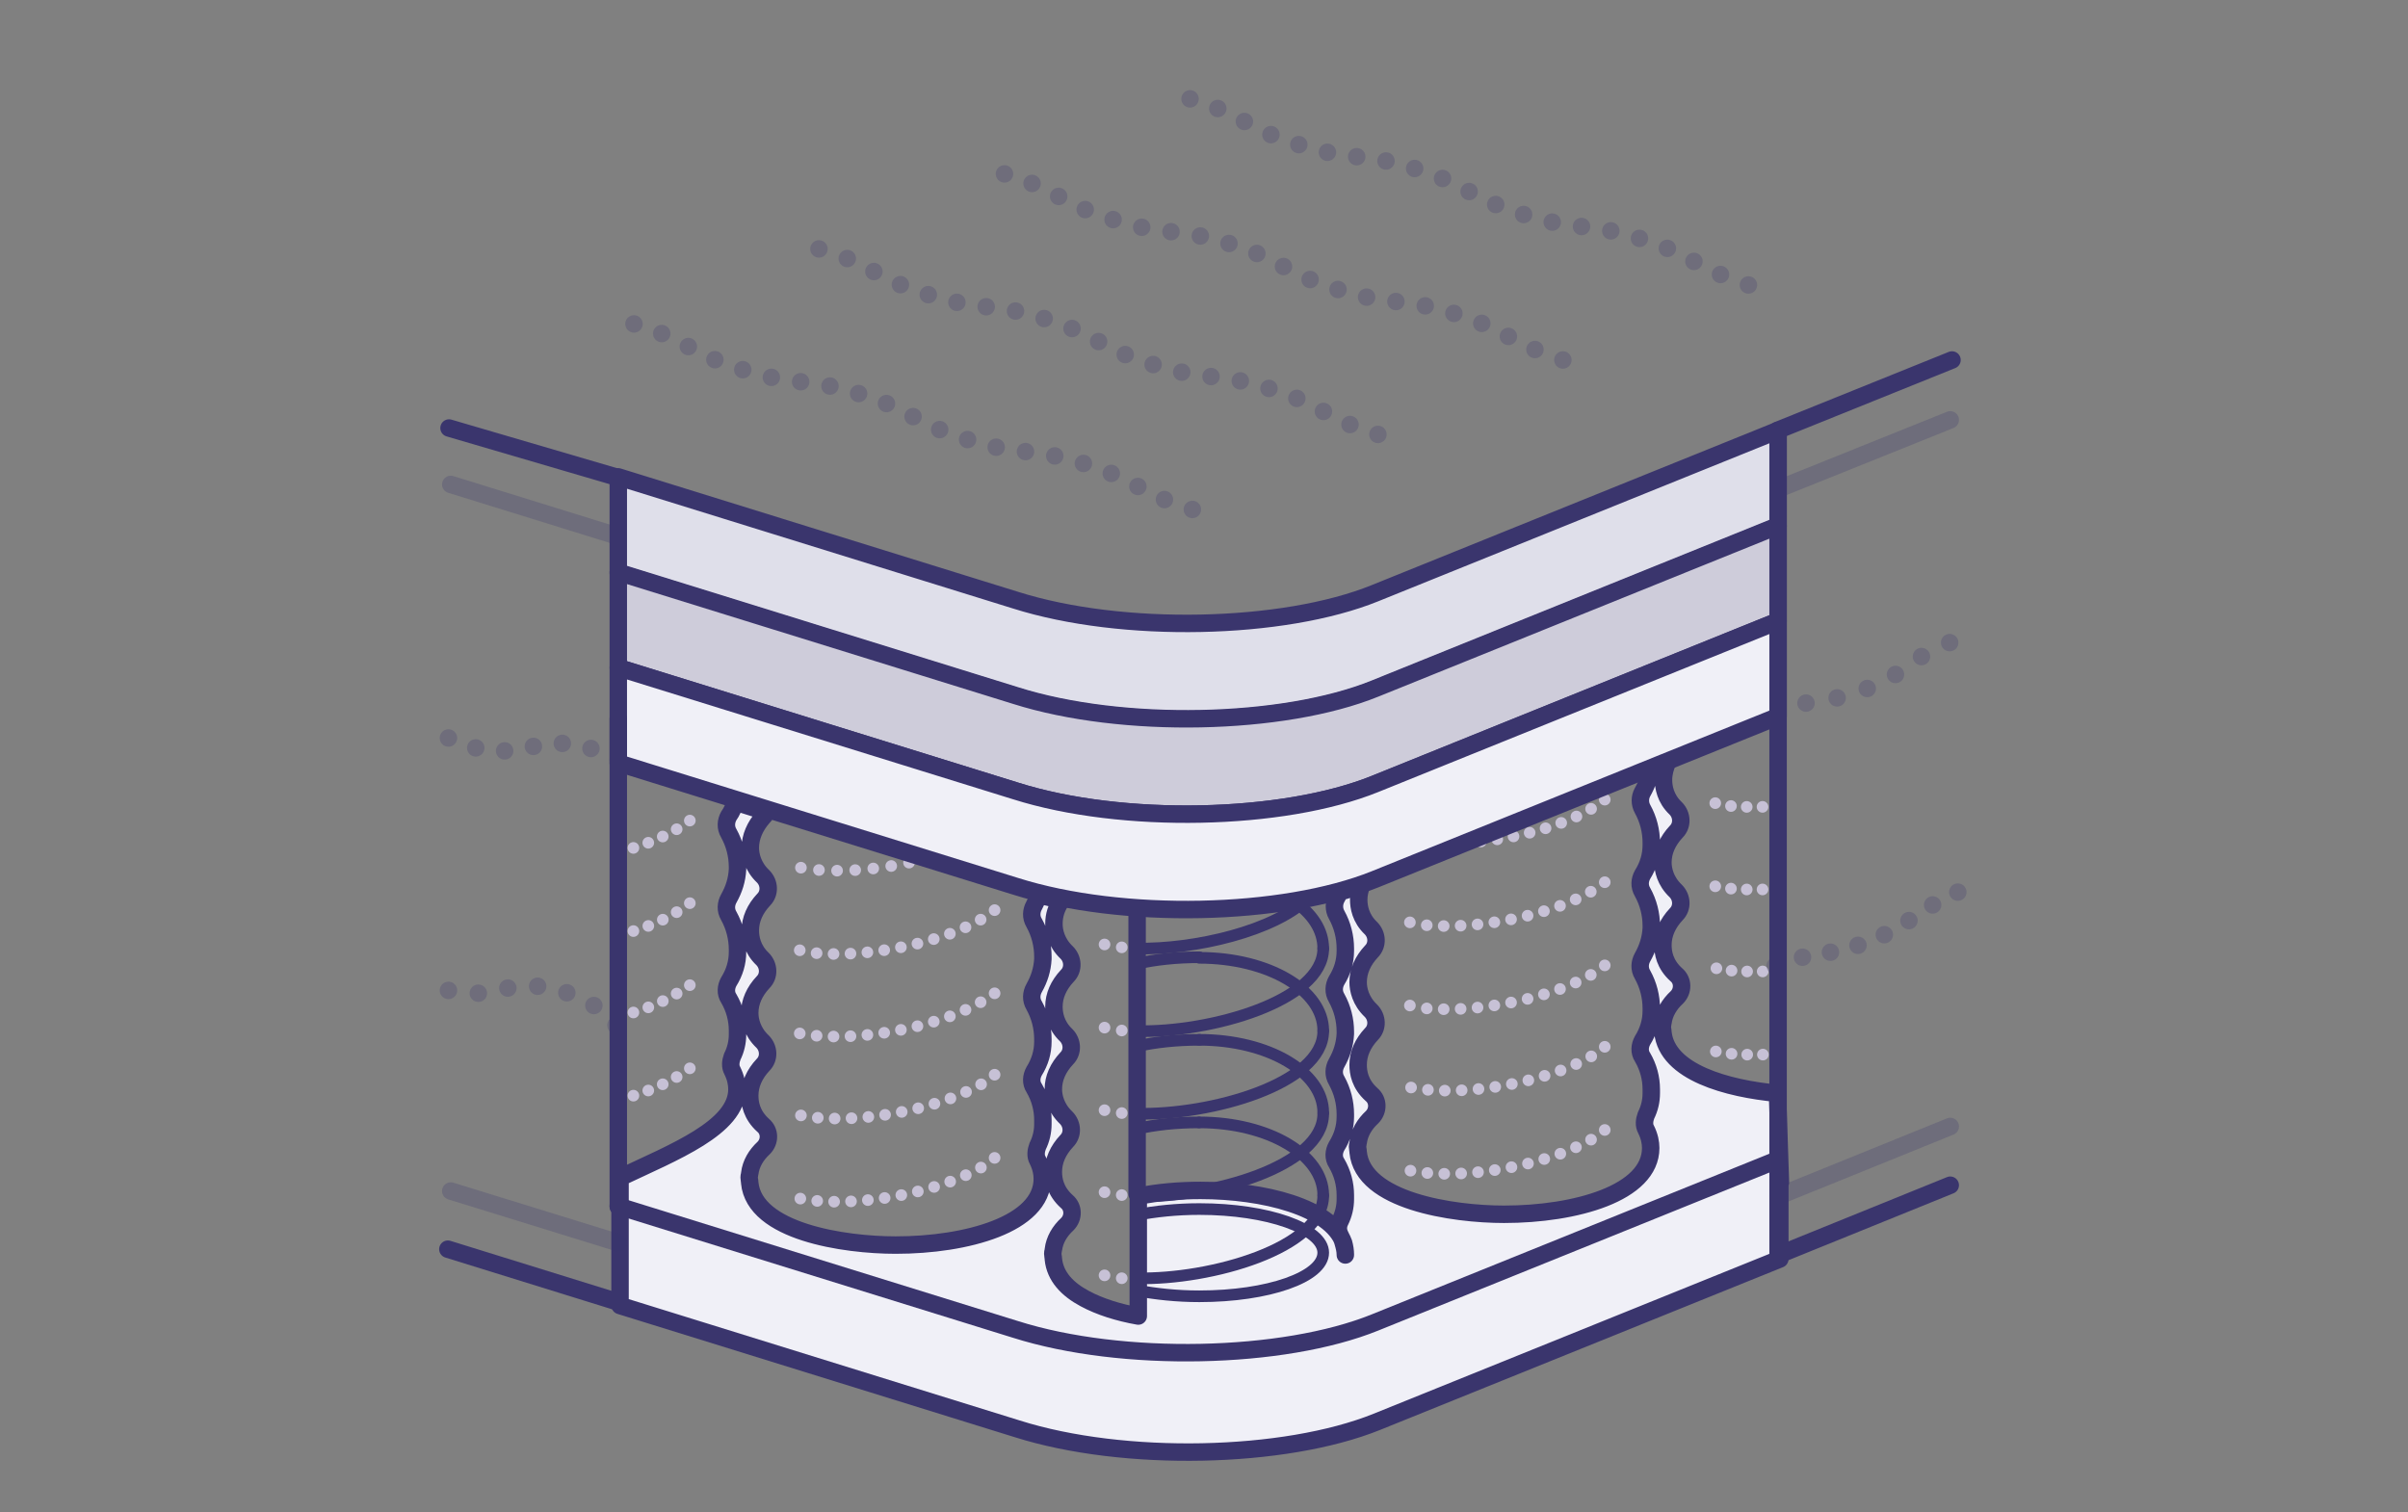 <?xml version="1.0" encoding="utf-8"?>
<!-- Generator: Adobe Illustrator 27.7.0, SVG Export Plug-In . SVG Version: 6.00 Build 0)  -->
<svg version="1.1" id="Layer_1" xmlns="http://www.w3.org/2000/svg" xmlns:xlink="http://www.w3.org/1999/xlink" x="0px" y="0px"
	 viewBox="0 0 414 260" style="enable-background:new 0 0 414 260;" xml:space="preserve">
<rect x="0" y="0" width="414" height="260" fill="#808080" stroke="none"/>
<style type="text/css">
	.st0{fill:#F0F0F7;stroke:#3A356D;stroke-width:3;stroke-linecap:round;stroke-linejoin:round;stroke-miterlimit:10;}
	.st1{opacity:0.25;}
	.st2{fill:none;stroke:#3A356D;stroke-width:3;stroke-linecap:round;stroke-linejoin:round;}
	.st3{fill:none;stroke:#3A356D;stroke-width:3;stroke-linecap:round;stroke-linejoin:round;stroke-dasharray:0,5.094;}
	.st4{fill:none;stroke:#3A356D;stroke-width:3;stroke-linecap:round;stroke-linejoin:round;stroke-dasharray:0,5.094;}
	.st5{fill:none;stroke:#3A356D;stroke-width:3;stroke-linecap:round;stroke-linejoin:round;stroke-dasharray:0,5.096;}
	.st6{fill:none;stroke:#3A356D;stroke-width:3;stroke-linecap:round;stroke-linejoin:round;stroke-dasharray:0,5.154;}
	
		.st7{opacity:0.25;fill:none;stroke:#3A356D;stroke-width:3;stroke-linecap:round;stroke-linejoin:round;stroke-miterlimit:10;enable-background:new    ;}
	.st8{fill:none;stroke:#3A356D;stroke-width:3;stroke-linecap:round;stroke-linejoin:round;stroke-dasharray:0,5.012;}
	.st9{fill:none;stroke:#3A356D;stroke-width:3;stroke-linecap:round;stroke-linejoin:round;stroke-miterlimit:10;}
	.st10{fill:none;stroke:#C7C1D6;stroke-width:2;stroke-linecap:round;stroke-linejoin:round;}
	.st11{fill:none;stroke:#C7C1D6;stroke-width:2;stroke-linecap:round;stroke-linejoin:round;stroke-dasharray:0,2.678;}
	.st12{fill:none;stroke:#C7C1D6;stroke-width:2;stroke-linecap:round;stroke-linejoin:round;stroke-dasharray:0,2.715;}
	.st13{fill:none;stroke:#C7C1D6;stroke-width:2;stroke-linecap:round;stroke-linejoin:round;stroke-dasharray:0,2.714;}
	.st14{fill:none;stroke:#C7C1D6;stroke-width:2;stroke-linecap:round;stroke-linejoin:round;stroke-dasharray:0,2.696;}
	.st15{fill:none;stroke:#C7C1D6;stroke-width:2;stroke-linecap:round;stroke-linejoin:round;stroke-dasharray:0,2.713;}
	.st16{fill:none;stroke:#C7C1D6;stroke-width:2;stroke-linecap:round;stroke-linejoin:round;stroke-dasharray:0,2.706;}
	.st17{fill:none;stroke:#C7C1D6;stroke-width:2;stroke-linecap:round;stroke-linejoin:round;stroke-dasharray:0,2.705;}
	.st18{fill:none;stroke:#C7C1D6;stroke-width:2;stroke-linecap:round;stroke-linejoin:round;stroke-dasharray:0,2.902;}
	.st19{fill:none;stroke:#C7C1D6;stroke-width:2;stroke-linecap:round;stroke-linejoin:round;stroke-dasharray:0,2.914;}
	.st20{fill:none;stroke:#C7C1D6;stroke-width:2;stroke-linecap:round;stroke-linejoin:round;stroke-dasharray:0,3.118;}
	.st21{fill:none;stroke:#C7C1D6;stroke-width:2;stroke-linecap:round;stroke-linejoin:round;stroke-dasharray:0,2.908;}
	.st22{fill:none;stroke:#C7C1D6;stroke-width:2;stroke-linecap:round;stroke-linejoin:round;stroke-dasharray:0,2.843;}
	.st23{fill:none;stroke:#3A356D;stroke-width:2;stroke-linecap:round;stroke-linejoin:round;stroke-miterlimit:10;}
	
		.st24{fill:none;stroke:#C7C1D6;stroke-width:2;stroke-linecap:round;stroke-linejoin:round;stroke-miterlimit:10;stroke-dasharray:0,3;}
	.st25{fill:none;stroke:#3A356D;stroke-width:3;stroke-linecap:round;stroke-linejoin:round;stroke-dasharray:0,5.429;}
	.st26{fill:none;stroke:#3A356D;stroke-width:3;stroke-linecap:round;stroke-linejoin:round;stroke-dasharray:0,4.885;}
	.st27{fill:#DFDFEA;stroke:#3A356D;stroke-width:3;stroke-linecap:round;stroke-linejoin:round;stroke-miterlimit:10;}
	.st28{fill:#CECCDA;stroke:#3A356D;stroke-width:3;stroke-linecap:round;stroke-linejoin:round;stroke-miterlimit:10;}
</style>
<g>
	<path class="st0" d="M305.6,188c-8.6-0.8-19-3.6-19.7-10.5c0-0.3-0.1-0.6-0.1-0.9c0-0.3,0.1-0.6,0.1-0.7c0.2-1.7,1.1-3.2,2.4-4.4
		c1.1-1.1,1.1-2.9-0.1-3.9c-2-1.8-2.3-3.8-2.3-5.1c0-1.9,0.8-3.7,2.3-5.3c1.1-1.1,1-2.9-0.1-4c-1.8-1.7-2.2-3.7-2.2-4.9
		c0-1.9,0.8-3.7,2.3-5.3c1.1-1.1,1-2.9-0.1-4c-1.8-1.7-2.1-3.7-2.1-4.9c0-1.1,0.3-2.2,0.8-3.3l-3,1.2c-0.2,1.5-0.6,2.8-1.4,4.2
		c-0.5,0.9-0.5,2,0,2.9c1,1.8,1.5,3.8,1.5,5.8v0.4c0,1.8-0.5,3.5-1.5,5.1c-0.5,0.9-0.6,2,0,3c1,1.8,1.5,3.8,1.5,5.8v0.4
		c-0.1,1.8-0.6,3.4-1.5,5c-0.5,0.9-0.6,2,0,3c1,1.8,1.5,3.8,1.5,5.8v0.4c0,1.8-0.5,3.5-1.5,5.1c-0.5,0.9-0.6,2,0,2.9
		c1,1.7,1.5,3.6,1.5,5.5v0.1c0,0.1,0,0.2,0,0.2v0.4c0,1.3-0.3,2.6-0.9,3.8c-0.3,0.8-0.4,1.7,0,2.4c0.6,1.2,0.8,2.3,0.8,3.2
		c0,7.8-13,11.4-25.2,11.4c-8.9,0-24.3-2.3-25.1-10.7c0-0.3-0.1-0.6-0.1-0.9c0-0.3,0.1-0.6,0.1-0.7c0.2-1.7,1.1-3.2,2.4-4.4
		c1.1-1.1,1.1-2.9-0.1-3.9c-2-1.8-2.3-3.8-2.3-5.1c0-1.9,0.8-3.7,2.3-5.3c1.1-1.1,1-2.9-0.1-4c-1.8-1.7-2.2-3.7-2.2-4.9
		c0-1.9,0.8-3.7,2.3-5.3c1.1-1.1,1-2.9-0.1-4c-1.8-1.7-2.1-3.7-2.1-4.9c0-0.9,0.2-1.7,0.5-2.5c-1.2,0.4-2.5,0.8-3.8,1.2l0,0
		c-0.2,0.3-0.3,0.7-0.5,1c-0.5,0.9-0.5,2,0,2.9c1,1.8,1.5,3.8,1.5,5.8v0.4c0,1.8-0.5,3.5-1.5,5.1c-0.5,0.9-0.6,2,0,3
		c1,1.8,1.5,3.8,1.5,5.8v0.4c-0.1,1.8-0.6,3.4-1.5,5c-0.5,0.9-0.6,2,0,3c1,1.8,1.5,3.8,1.5,5.8v0.4c0,1.8-0.5,3.5-1.5,5.1
		c-0.5,0.9-0.6,2,0,2.9c1,1.7,1.5,3.6,1.5,5.5v0.1c0,0.1,0,0.2,0,0.2v0.4c0,1.3-0.3,2.6-0.9,3.8c-0.2,0.4-0.3,0.8-0.3,1.2
		s0.1,0.8,0.3,1.2s0.4,0.8,0.5,1.2c0.2,0.7,0.4,1.4,0.4,2.2l0,0v-0.1c0-0.6-0.1-1.3-0.3-2c-2.2-6.1-13.8-9-24.6-9
		c-3.6,0-7.3,0.3-10.7,1v20.6c-3.4-0.6-6.6-1.6-9.2-3c-3-1.6-5.1-3.8-5.4-6.8c0-0.3-0.1-0.6-0.1-0.9c0-0.3,0.1-0.6,0.1-0.7
		c0.2-1.7,1.1-3.2,2.4-4.4c1.1-1.1,1.1-2.9-0.1-3.9c-2-1.8-2.3-3.8-2.3-5.1c0-1.9,0.8-3.7,2.3-5.3c1.1-1.1,1-2.9-0.1-4
		c-1.8-1.7-2.2-3.7-2.2-4.9c0-1.9,0.8-3.7,2.3-5.3c1.1-1.1,1-2.9-0.1-4c-1.8-1.7-2.1-3.7-2.1-4.9c0-1.9,0.8-3.7,2.3-5.3
		c1.1-1.1,1-2.9-0.1-4c-1.8-1.7-2.2-3.7-2.2-4.9c0-1.5,0.4-2.8,1.3-4.1c-1.3-0.3-2.6-0.6-3.9-0.9c-0.2,0.6-0.5,1.2-0.8,1.8
		c-0.5,0.9-0.6,2,0,3c1,1.8,1.5,3.8,1.5,5.8v0.4c-0.1,1.8-0.6,3.4-1.5,5c-0.5,0.9-0.6,2,0,3c1,1.8,1.5,3.8,1.5,5.8v0.4
		c0,1.8-0.5,3.5-1.5,5.1c-0.5,0.9-0.6,2,0,2.9c1,1.7,1.5,3.6,1.5,5.5v0.1c0,0.1,0,0.2,0,0.2v0.4c0,1.3-0.3,2.6-0.9,3.8
		c-0.3,0.8-0.4,1.7,0,2.4c0.6,1.2,0.8,2.3,0.8,3.2c0,7.8-13,11.4-25.2,11.4c-8.9,0-24.3-2.3-25.1-10.7c0-0.3-0.1-0.6-0.1-0.9
		c0-0.3,0.1-0.6,0.1-0.7c0.2-1.7,1.1-3.2,2.4-4.4c1.1-1.1,1.1-2.9-0.1-3.9c-2-1.8-2.3-3.8-2.3-5.1c0-1.9,0.8-3.7,2.3-5.3
		c1.1-1.1,1-2.9-0.1-4c-1.8-1.7-2.2-3.7-2.2-4.9c0-1.9,0.8-3.7,2.3-5.3c1.1-1.1,1-2.9-0.1-4c-1.8-1.7-2.1-3.7-2.1-4.9
		c0-1.9,0.8-3.7,2.3-5.3c1.1-1.1,1-2.9-0.1-4c-1.8-1.7-2.2-3.7-2.2-4.9c0-1.9,0.8-3.7,2.2-5.3c0.3-0.3,0.5-0.6,0.6-0.9l-5.4-1.7
		c-0.2,0.8-0.6,1.7-1.1,2.4c-0.5,0.9-0.6,2,0,3c1,1.8,1.5,3.8,1.5,5.8v0.4c-0.1,1.8-0.6,3.4-1.5,5c-0.5,0.9-0.6,2,0,3
		c1,1.8,1.5,3.8,1.5,5.8v0.4c0,1.8-0.5,3.5-1.5,5.1c-0.5,0.9-0.6,2,0,2.9c1,1.7,1.5,3.6,1.5,5.5v0.1c0,0.1,0,0.2,0,0.2v0.4
		c0,1.3-0.3,2.6-0.9,3.8c-0.3,0.8-0.4,1.7,0,2.4c0.6,1.2,0.8,2.3,0.8,3.2c0,6.6-10.8,10.8-20.1,15.2v5.6v16.4l68.3,21.2
		c18.3,5.8,45.9,5.2,61.8-1.2l69.3-28v-13.2h0.1L305.6,188z"/>
	<g class="st1">
		<g>
			<line class="st2" x1="205" y1="87.6" x2="205" y2="87.6"/>
			<path class="st3" d="M200.2,85.9c-5-2.1-6.2-3.8-13.9-6.2c-9.7-3-10.3-1.1-19.9-4.1c-9.7-3-9.1-4.9-18.7-7.9
				c-9.7-3-10.3-1.1-19.9-4.1c-8.8-2.7-9.1-4.6-16.3-7.1"/>
			<line class="st2" x1="109" y1="55.7" x2="109" y2="55.7"/>
		</g>
	</g>
	<g class="st1">
		<g>
			<line class="st2" x1="236.9" y1="74.7" x2="236.9" y2="74.7"/>
			<path class="st4" d="M232.1,73c-5-2.1-6.2-3.8-13.9-6.2c-9.7-3-10.3-1.1-19.9-4.1c-9.7-3-9.1-4.9-18.7-7.9
				c-9.7-3-10.3-1.1-19.9-4.1c-8.8-2.7-9.1-4.6-16.3-7.1"/>
			<line class="st2" x1="140.8" y1="42.8" x2="140.8" y2="42.8"/>
		</g>
	</g>
	<g class="st1">
		<g>
			<line class="st2" x1="268.7" y1="61.9" x2="268.7" y2="61.9"/>
			<path class="st5" d="M263.9,60.1c-5-2.1-6.2-3.8-13.9-6.2c-9.7-3-10.3-1.1-19.9-4.1c-9.7-3-9.1-4.9-18.7-7.9
				c-9.7-3-10.3-1.1-19.9-4.1c-8.8-2.7-9.1-4.6-16.3-7.1"/>
			<line class="st2" x1="172.7" y1="29.9" x2="172.7" y2="29.9"/>
		</g>
	</g>
	<g class="st1">
		<g>
			<line class="st2" x1="300.6" y1="49" x2="300.6" y2="49"/>
			<path class="st3" d="M295.8,47.2c-5-2.1-6.2-3.8-13.9-6.2c-9.7-3-10.3-1.1-19.9-4.1c-9.7-3-9.1-4.9-18.7-7.9
				c-9.7-3-10.3-1.1-19.9-4.1c-8.8-2.7-9.1-4.6-16.3-7.1"/>
			<line class="st2" x1="204.6" y1="17" x2="204.6" y2="17"/>
		</g>
	</g>
	<g class="st1">
		<g>
			<line class="st2" x1="105.9" y1="176.3" x2="105.9" y2="176.3"/>
			<path class="st6" d="M102.1,172.9c-1.3-0.9-3-1.7-5.3-2.4c-8.3-2.6-10.8,0.8-17.2,0.3"/>
			<line class="st2" x1="77.1" y1="170.3" x2="77.1" y2="170.3"/>
		</g>
	</g>
	<line class="st7" x1="106.3" y1="213.7" x2="77.5" y2="204.8"/>
	<g class="st1">
		<g>
			<line class="st2" x1="106.3" y1="130.6" x2="106.3" y2="130.6"/>
			<path class="st8" d="M101.6,128.7c-9.7-2.9-11.4,2.5-21.3-0.5c-0.3-0.1-0.6-0.2-0.9-0.3"/>
			<line class="st2" x1="77.1" y1="126.9" x2="77.1" y2="126.9"/>
		</g>
	</g>
	<line class="st7" x1="106.2" y1="92.2" x2="77.5" y2="83.3"/>
	<line class="st9" x1="106.2" y1="82.1" x2="77.2" y2="73.6"/>
	<line class="st9" x1="106" y1="223.8" x2="77" y2="214.8"/>
	<g>
		<g>
			<line class="st10" x1="295.1" y1="166.5" x2="295.1" y2="166.5"/>
			<path class="st11" d="M297.7,166.9c2,0.2,4.3,0.2,6.7,0.1"/>
			<line class="st10" x1="305.8" y1="166.9" x2="305.8" y2="166.9"/>
		</g>
	</g>
	<g>
		<g>
			<line class="st10" x1="294.9" y1="152.4" x2="294.9" y2="152.4"/>
			<path class="st12" d="M297.6,152.8c2,0.2,4.3,0.2,6.8,0.1"/>
			<line class="st10" x1="305.8" y1="152.8" x2="305.8" y2="152.8"/>
		</g>
	</g>
	<g>
		<g>
			<line class="st10" x1="294.9" y1="138.1" x2="294.9" y2="138.1"/>
			<path class="st13" d="M297.6,138.6c2,0.2,4.3,0.2,6.8,0.1"/>
			<line class="st10" x1="305.8" y1="138.5" x2="305.8" y2="138.5"/>
		</g>
	</g>
	<g>
		<g>
			<line class="st10" x1="295" y1="180.8" x2="295" y2="180.8"/>
			<path class="st14" d="M297.7,181.2c2,0.2,4.3,0.2,6.7,0.1"/>
			<line class="st10" x1="305.8" y1="181.2" x2="305.8" y2="181.2"/>
		</g>
	</g>
	<g>
		<g>
			<line class="st10" x1="106.3" y1="174.9" x2="106.3" y2="174.9"/>
			<path class="st15" d="M108.9,174.1c3.3-1,6.3-2.4,8.6-4"/>
			<line class="st10" x1="118.6" y1="169.4" x2="118.6" y2="169.4"/>
		</g>
	</g>
	<g>
		<g>
			<line class="st10" x1="106.3" y1="160.8" x2="106.3" y2="160.8"/>
			<path class="st15" d="M108.9,160.1c3.3-1,6.3-2.4,8.6-4"/>
			<line class="st10" x1="118.6" y1="155.3" x2="118.6" y2="155.3"/>
		</g>
	</g>
	<g>
		<g>
			<line class="st10" x1="106.3" y1="146.6" x2="106.3" y2="146.6"/>
			<path class="st16" d="M108.9,145.8c3.3-1,6.2-2.4,8.6-3.9"/>
			<line class="st10" x1="118.6" y1="141.1" x2="118.6" y2="141.1"/>
		</g>
	</g>
	<g>
		<g>
			<line class="st10" x1="106.3" y1="189.2" x2="106.3" y2="189.2"/>
			<path class="st17" d="M108.9,188.4c3.3-1,6.2-2.4,8.6-3.9"/>
			<line class="st10" x1="118.6" y1="183.7" x2="118.6" y2="183.7"/>
		</g>
	</g>
	<g>
		<g>
			<line class="st10" x1="137.7" y1="191.8" x2="137.7" y2="191.8"/>
			<path class="st18" d="M140.6,192.2c8.7,0.8,22-1.7,29.3-6.5"/>
			<line class="st10" x1="171" y1="184.8" x2="171" y2="184.8"/>
		</g>
	</g>
	<g>
		<g>
			<line class="st10" x1="137.5" y1="177.7" x2="137.5" y2="177.7"/>
			<path class="st19" d="M140.4,178.1c8.6,0.8,22.1-1.7,29.4-6.5"/>
			<line class="st10" x1="171" y1="170.8" x2="171" y2="170.8"/>
		</g>
	</g>
	<g>
		<g>
			<line class="st10" x1="137.5" y1="163.4" x2="137.5" y2="163.4"/>
			<path class="st19" d="M140.4,163.9c8.6,0.8,22.1-1.7,29.4-6.5"/>
			<line class="st10" x1="171" y1="156.5" x2="171" y2="156.5"/>
		</g>
	</g>
	<g>
		<g>
			<line class="st10" x1="137.7" y1="149.2" x2="137.7" y2="149.2"/>
			<path class="st20" d="M140.8,149.6c4.9,0.4,11.1-0.2,17-1.6"/>
			<line class="st10" x1="159.3" y1="147.6" x2="159.3" y2="147.6"/>
		</g>
	</g>
	<g>
		<g>
			<line class="st10" x1="137.6" y1="206.1" x2="137.6" y2="206.1"/>
			<path class="st21" d="M140.5,206.5c8.7,0.8,22.1-1.7,29.4-6.5"/>
			<line class="st10" x1="171" y1="199.1" x2="171" y2="199.1"/>
		</g>
	</g>
	<g>
		<g>
			<line class="st10" x1="242.6" y1="187" x2="242.6" y2="187"/>
			<path class="st18" d="M245.5,187.4c8.7,0.8,22-1.7,29.3-6.5"/>
			<line class="st10" x1="275.9" y1="180" x2="275.9" y2="180"/>
		</g>
	</g>
	<g>
		<g>
			<line class="st10" x1="242.4" y1="172.9" x2="242.4" y2="172.9"/>
			<path class="st19" d="M245.3,173.4c8.6,0.8,22.1-1.7,29.4-6.5"/>
			<line class="st10" x1="275.9" y1="166" x2="275.9" y2="166"/>
		</g>
	</g>
	<g>
		<g>
			<line class="st10" x1="242.4" y1="158.6" x2="242.4" y2="158.6"/>
			<path class="st19" d="M245.3,159.1c8.6,0.8,22.1-1.7,29.4-6.5"/>
			<line class="st10" x1="275.9" y1="151.7" x2="275.9" y2="151.7"/>
		</g>
	</g>
	<g>
		<g>
			<line class="st10" x1="251.8" y1="144.9" x2="251.8" y2="144.9"/>
			<path class="st22" d="M254.6,144.7c7.3-0.8,15.2-3,20.2-6.4"/>
			<line class="st10" x1="275.9" y1="137.5" x2="275.9" y2="137.5"/>
		</g>
	</g>
	<g>
		<g>
			<line class="st10" x1="242.5" y1="201.3" x2="242.5" y2="201.3"/>
			<path class="st21" d="M245.4,201.7c8.7,0.8,22.1-1.7,29.4-6.5"/>
			<line class="st10" x1="275.9" y1="194.3" x2="275.9" y2="194.3"/>
		</g>
	</g>
	<path class="st23" d="M206.2,193c11.9,0,21.3,5.6,21.3,12.5"/>
	<path class="st23" d="M206.2,178.8c11.9,0,21.3,5.6,21.3,12.5"/>
	<path class="st23" d="M206.2,164.7c11.9,0,21.3,5.6,21.3,12.5"/>
	<path class="st24" d="M189.9,205c1.6,0.4,3.5,0.6,5.6,0.7"/>
	<path class="st24" d="M189.9,190.9c1.6,0.4,3.5,0.6,5.6,0.7"/>
	<path class="st24" d="M189.9,176.7c1.6,0.4,3.5,0.6,5.6,0.7"/>
	<path class="st24" d="M189.9,162.4c1.6,0.4,3.5,0.6,5.6,0.7"/>
	<path class="st24" d="M189.9,219.3c1.6,0.4,3.5,0.6,5.6,0.7"/>
	<g class="st1">
		<g>
			<line class="st2" x1="305.4" y1="122.6" x2="305.4" y2="122.6"/>
			<path class="st25" d="M310.5,120.9c3.3-0.7,5.2-0.4,10.5-2.5c6.5-2.6,6.8-4.4,11.7-6.8"/>
			<line class="st2" x1="335.2" y1="110.5" x2="335.2" y2="110.5"/>
		</g>
	</g>
	<g class="st1">
		<g>
			<line class="st2" x1="305.2" y1="166.1" x2="305.2" y2="166.1"/>
			<path class="st26" d="M309.9,164.6c4-1,5.9-0.5,11.8-2.9c7-2.8,7.2-4.6,12.7-7.2"/>
			<line class="st2" x1="336.6" y1="153.4" x2="336.6" y2="153.4"/>
		</g>
	</g>
	<line class="st7" x1="335.3" y1="72.2" x2="305.7" y2="84.1"/>
	<line class="st7" x1="335.3" y1="193.7" x2="305.7" y2="205.7"/>
	<line class="st9" x1="335.3" y1="203.8" x2="305.7" y2="215.8"/>
	<line class="st9" x1="305.7" y1="74.1" x2="305.7" y2="215.8"/>
	<line class="st9" x1="305.6" y1="74" x2="335.6" y2="61.9"/>
	<path class="st27" d="M106.3,98.5l68.3,21.2c18.3,5.8,45.9,5.2,61.8-1.2l69.3-28V74l-69.3,28c-15.8,6.4-43.5,7-61.8,1.2L106.3,82
		V98.5z"/>
	<path class="st28" d="M106.3,114.8l68.3,21.2c18.3,5.8,45.9,5.2,61.8-1.2l69.3-28V90.4l-69.3,28c-15.8,6.4-43.5,7-61.8,1.2
		l-68.3-21.2V114.8z"/>
	<path class="st23" d="M195.5,205.7c12.6,0.3,32-5.1,32-14.2"/>
	<path class="st23" d="M195.5,194.1c3.1-0.7,6.7-1.1,10.6-1.1"/>
	<path class="st23" d="M195.5,191.5c12.6,0.3,32-5.1,32-14.2"/>
	<path class="st23" d="M195.5,179.9c3.1-0.7,6.8-1.1,10.7-1.1"/>
	<path class="st23" d="M195.5,177.3c12.6,0.3,32-5.2,32-14.2"/>
	<path class="st23" d="M195.5,165.7c3.1-0.7,6.8-1.1,10.7-1.1"/>
	<path class="st23" d="M222.4,154.9c3.2,2.2,5.1,5,5.1,8.2"/>
	<path class="st23" d="M195.5,163.1c9.8,0.2,23.7-3,29.4-8.7"/>
	<path class="st23" d="M195.5,219.8c12.6,0.3,32-5.2,32-14.2"/>
	<path class="st23" d="M195.5,208.9c3.1-0.6,6.8-1,10.7-1c11.8,0,21.3,3.4,21.3,7.5c0,4.2-9.5,7.5-21.3,7.5c-3.9,0-7.5-0.4-10.7-1"
		/>
	<line class="st9" x1="195.5" y1="205.3" x2="195.5" y2="156"/>
	<path class="st0" d="M106.3,131.2l68.3,21.2c18.3,5.8,45.9,5.2,61.8-1.2l69.3-28v-16.4l-69.3,28c-15.8,6.4-43.5,7-61.8,1.2
		l-68.3-21.2V131.2z"/>
	<path class="st9" d="M305.7,199.4l-69.3,28c-15.8,6.4-43.5,7-61.8,1.2l-68.3-21.2"/>
	<line class="st9" x1="106.3" y1="123.6" x2="106.3" y2="207.5"/>
</g>
</svg>
